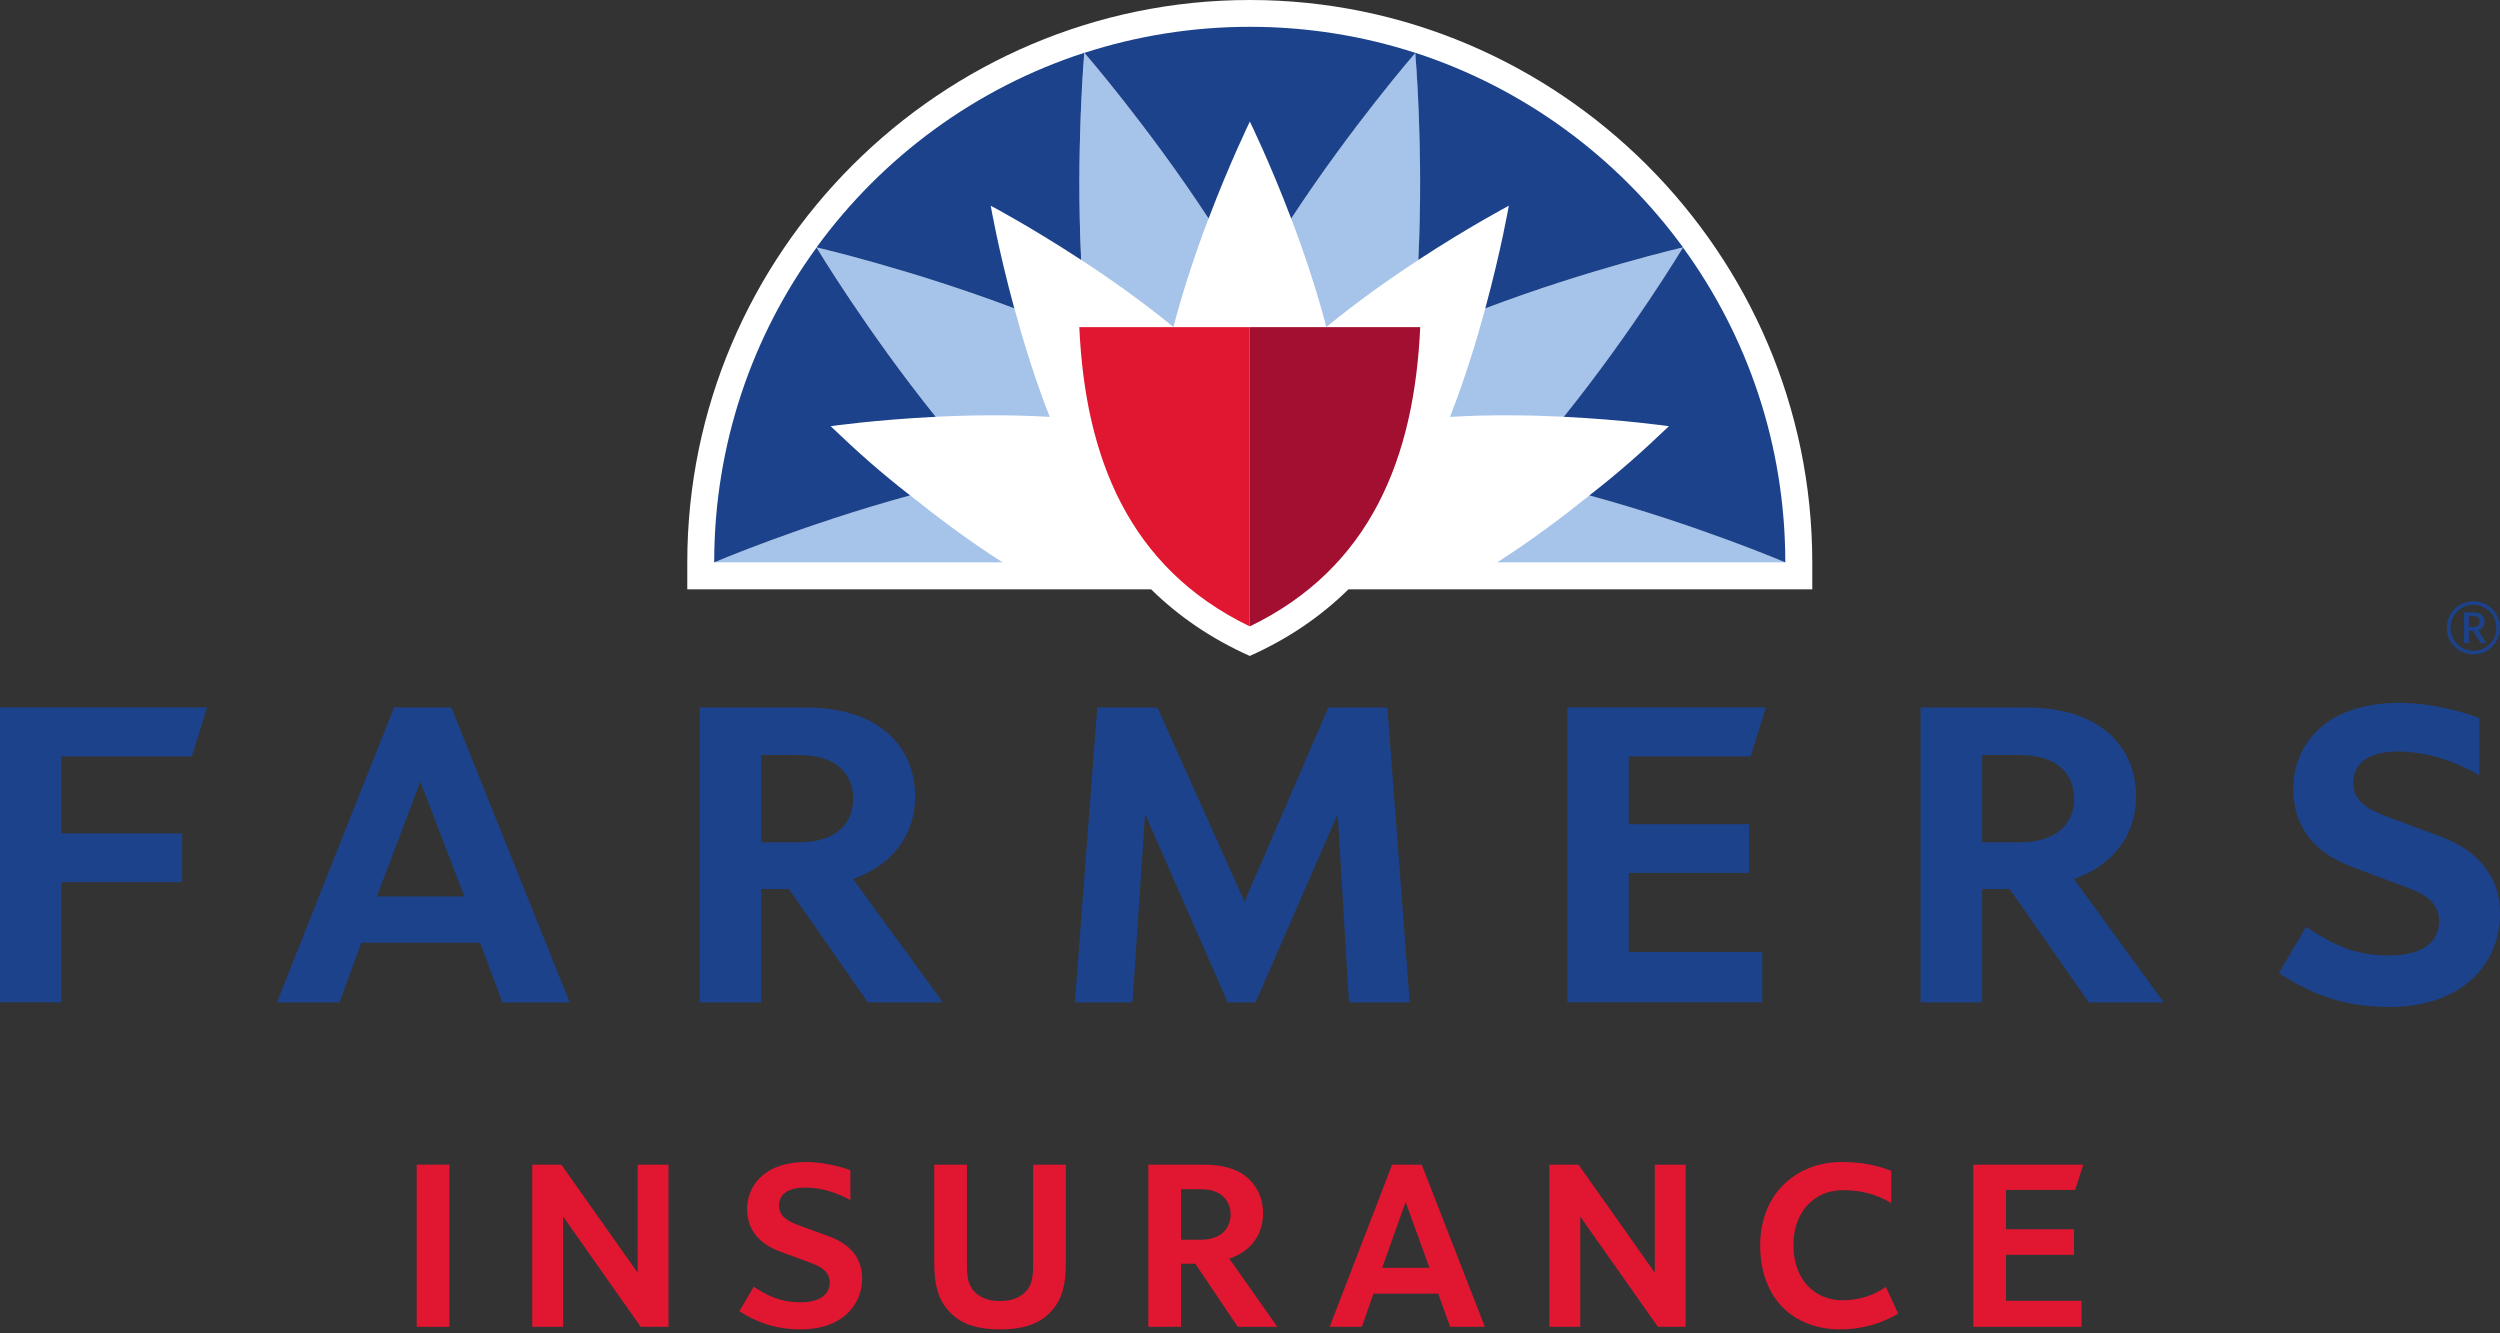 <svg width="90" height="48" viewBox="0 0 90 48" fill="none" xmlns="http://www.w3.org/2000/svg">
<rect x="0" y="0" width="90" height="48" fill="#333333" stroke="none"/>
<path d="M48.563 36.086L48.157 29.305L45.2 36.086H44.196L41.223 29.305L40.769 36.086H38.695L39.501 25.468H41.668L44.802 32.459L47.821 25.468H49.944L50.75 36.086H48.563Z" fill="#1C428B"/>
<path d="M0 36.085V25.467H7.456L6.905 27.23H2.21V30.003H6.558V31.757H2.21V36.085H0Z" fill="#1C428B"/>
<path d="M56.426 36.085V25.467H63.573L63.023 27.23H58.636V29.672H62.965V31.426H58.636V34.272H63.443V36.085H56.426Z" fill="#1C428B"/>
<path d="M16.717 32.271L15.132 28.138L13.567 32.271H16.717ZM18.085 36.086L17.285 33.939H13.008L12.22 36.086H9.969L14.184 25.468H16.249L20.509 36.086H18.085Z" fill="#1C428B"/>
<path d="M72.689 30.325C74.092 30.325 74.669 29.615 74.669 28.753C74.669 27.892 74.097 27.181 72.706 27.181H71.359V30.325H72.689ZM75.197 36.086L72.349 32.005H71.359V36.086H69.141V25.468H72.914C75.861 25.468 76.9 27.112 76.9 28.671C76.9 30.081 76.047 31.16 74.661 31.643L77.897 36.086H75.197Z" fill="#1C428B"/>
<path d="M28.736 30.325C30.139 30.325 30.715 29.615 30.715 28.753C30.715 27.892 30.144 27.181 28.753 27.181H27.406V30.325H28.736ZM31.244 36.086L28.396 32.005H27.406V36.086H25.188V25.468H28.961C31.908 25.468 32.947 27.112 32.947 28.671C32.947 30.081 32.094 31.16 30.708 31.643L33.944 36.086H31.244Z" fill="#1C428B"/>
<path d="M86.006 36.25C84.583 36.25 83.397 35.916 82.039 35.032L83.019 33.366C84.057 34.059 84.832 34.398 86.006 34.398C87.169 34.398 87.81 33.937 87.81 33.148C87.81 32.408 87.091 32.111 86.678 31.958C86.266 31.805 85.304 31.451 84.628 31.19C83.251 30.659 82.556 29.712 82.556 28.389C82.556 26.965 83.559 25.302 86.386 25.302C87.322 25.302 88.493 25.548 89.253 25.855V27.912C88.402 27.414 87.38 27.055 86.321 27.055C85.588 27.055 84.716 27.274 84.716 28.191C84.716 28.884 85.36 29.172 85.752 29.327C86.19 29.5 87.163 29.856 87.814 30.098C89.26 30.634 90.001 31.581 90.001 32.916C90.001 34.576 88.766 36.25 86.006 36.25Z" fill="#1C428B"/>
<path d="M71.039 47.766V41.927H74.996L74.708 42.838H72.217V44.253H74.665V45.173H72.217V46.828H74.936V47.766H71.039Z" fill="#E11631"/>
<path d="M15 47.766V41.927H16.178V47.766H15Z" fill="#E11631"/>
<path d="M23.067 47.766L20.273 43.797V47.766H19.16V41.927H20.208L22.954 45.815V41.927H24.066V47.766H23.067Z" fill="#E11631"/>
<path d="M59.685 47.766L56.889 43.797V47.766H55.777V41.927H56.825L59.572 45.815V41.927H60.683V47.766H59.685Z" fill="#E11631"/>
<path d="M37.193 41.927H38.37V45.45C38.37 46.231 38.249 46.764 37.846 47.205C37.454 47.638 36.875 47.858 36.006 47.858C35.146 47.858 34.557 47.647 34.165 47.205C33.763 46.773 33.633 46.24 33.633 45.459V41.927H34.81V45.513C34.81 46.019 34.866 46.249 35.053 46.47C35.249 46.7 35.557 46.837 35.996 46.837C36.446 46.837 36.753 46.7 36.949 46.47C37.136 46.249 37.193 46.019 37.193 45.513V41.927Z" fill="#E11631"/>
<path d="M43.947 43.004C43.742 42.865 43.518 42.811 43.19 42.811H42.518V44.631H43.181C43.518 44.631 43.742 44.575 43.947 44.438C44.153 44.3 44.303 44.033 44.303 43.721C44.303 43.408 44.153 43.142 43.947 43.004ZM44.56 47.766L43.031 45.495H42.518V47.766H41.34V41.927H43.321C43.919 41.927 44.452 42.046 44.817 42.322C45.199 42.616 45.47 43.077 45.47 43.675C45.47 44.502 44.975 45.072 44.255 45.311L45.984 47.766H44.56Z" fill="#E11631"/>
<path d="M29.028 41.833C27.439 41.833 26.897 42.763 26.897 43.517C26.897 44.372 27.448 44.814 28.046 45.043C28.205 45.108 28.962 45.374 29.195 45.466C29.43 45.558 29.869 45.724 29.869 46.165C29.869 46.606 29.513 46.882 28.813 46.882C28.112 46.882 27.65 46.661 27.135 46.322L26.617 47.203C27.221 47.596 27.916 47.857 28.813 47.857C30.429 47.857 31.037 46.873 31.037 46.037C31.037 45.383 30.709 44.823 29.822 44.501C29.654 44.436 28.906 44.17 28.691 44.087C28.476 43.996 28.046 43.839 28.046 43.407C28.046 42.975 28.383 42.753 28.99 42.753C29.526 42.753 30.089 42.912 30.613 43.205V42.13C30.231 41.979 29.574 41.833 29.028 41.833Z" fill="#E11631"/>
<path d="M66.284 41.833C64.736 41.833 63.367 42.91 63.367 44.841C63.367 46.772 64.596 47.857 66.238 47.857C67.051 47.857 67.73 47.645 68.334 47.291L67.891 46.33C67.456 46.631 66.94 46.809 66.322 46.809C65.285 46.809 64.563 46.018 64.563 44.823C64.563 43.627 65.313 42.846 66.341 42.846C67.055 42.846 67.61 43.021 68.085 43.31V42.151C67.583 41.957 67.066 41.833 66.284 41.833Z" fill="#E11631"/>
<path d="M49.758 45.642L50.603 43.272L51.46 45.642H49.758ZM52.203 47.766H53.455L51.181 41.927H50.117L47.867 47.766H49.026L49.445 46.572H51.777L52.203 47.766Z" fill="#E11631"/>
<path d="M44.992 0C33.877 0 24.742 9.084 24.742 20.251V21.215H41.439C42.424 22.181 43.591 22.988 44.992 23.614C46.394 22.988 47.56 22.181 48.545 21.215H65.242V20.251C65.242 9.084 56.107 0 44.992 0Z" fill="white"/>
<path d="M44.992 22.55C49.359 20.44 50.917 16.456 51.128 11.776H44.992V22.55Z" fill="#A20F30"/>
<path d="M44.992 22.55C40.625 20.44 39.066 16.456 38.855 11.776H44.992V22.55Z" fill="#E11631"/>
<path d="M36.089 20.243C34.881 19.471 33.735 18.613 32.765 17.832C28.92 18.879 25.711 20.244 25.711 20.244L36.089 20.243ZM64.278 20.244C64.278 20.244 61.071 18.879 57.224 17.832C56.254 18.613 55.108 19.471 53.902 20.243L64.278 20.244ZM37.79 15.008C37.266 13.672 36.843 12.304 36.517 11.102C32.82 9.7 29.397 8.906 29.397 8.906C29.397 8.907 31.192 11.898 33.687 15.003C34.928 14.943 36.36 14.923 37.79 15.008V15.008ZM52.2 15.008C53.63 14.923 55.062 14.943 56.304 15.003C58.799 11.898 60.593 8.906 60.593 8.906C60.593 8.906 57.169 9.7 53.473 11.102C53.146 12.304 52.724 13.671 52.2 15.008V15.008ZM47.748 11.773C48.855 10.863 50.024 10.037 51.064 9.357C51.258 5.376 50.953 1.9 50.953 1.9C50.953 1.9 48.651 4.551 46.482 7.866C46.925 9.027 47.386 10.384 47.748 11.773H47.748ZM39.038 1.9C39.038 1.9 41.34 4.551 43.508 7.866C43.066 9.027 42.605 10.384 42.243 11.773C41.136 10.863 39.965 10.037 38.925 9.357C38.733 5.376 39.038 1.9 39.038 1.9" fill="#A6C3E9"/>
<path d="M64.271 20.246C64.27 16.007 62.904 12.09 60.587 8.91C60.584 8.914 58.792 11.901 56.297 15.005C58.479 15.112 60.081 15.343 60.081 15.343C59.084 16.296 58.26 17.024 57.217 17.835C61.064 18.881 64.271 20.246 64.271 20.246Z" fill="#1C428B"/>
<path d="M60.59 8.906C58.22 5.655 54.858 3.169 50.949 1.9C50.949 1.9 51.254 5.376 51.06 9.357C52.889 8.16 54.318 7.406 54.318 7.406C54.318 7.406 54.043 8.998 53.47 11.102C57.165 9.7 60.59 8.906 60.59 8.906" fill="#1C428B"/>
<path d="M39.039 1.903C39.039 1.903 41.341 4.554 43.509 7.868C44.278 5.842 44.995 4.377 44.995 4.377C44.995 4.377 45.714 5.842 46.483 7.868C48.652 4.554 50.954 1.903 50.954 1.903C49.076 1.295 47.074 0.965 44.996 0.965C42.917 0.965 40.915 1.295 39.039 1.903Z" fill="#1C428B"/>
<path d="M29.397 8.91C27.079 12.09 25.712 16.007 25.711 20.246C25.711 20.246 28.92 18.881 32.765 17.835C31.722 17.024 30.899 16.296 29.903 15.343C29.903 15.343 31.505 15.112 33.687 15.005C31.192 11.901 29.399 8.914 29.397 8.91Z" fill="#1C428B"/>
<path d="M29.395 8.906C29.395 8.906 32.817 9.7 36.515 11.102C35.941 8.998 35.666 7.406 35.666 7.406C35.666 7.406 37.096 8.16 38.922 9.357C38.73 5.376 39.035 1.9 39.035 1.9C35.126 3.169 31.762 5.655 29.395 8.906" fill="#1C428B"/>
<path d="M89.047 22.179H88.875V22.573H89.047C89.18 22.573 89.262 22.51 89.262 22.374C89.265 22.242 89.18 22.179 89.047 22.179ZM89.298 23.149L89.033 22.705H88.878V23.149H88.706V22.046H89.063C89.266 22.046 89.441 22.149 89.441 22.374C89.441 22.603 89.259 22.675 89.213 22.686L89.497 23.149H89.298ZM89.044 21.774C88.579 21.774 88.219 22.139 88.219 22.599C88.219 23.063 88.579 23.427 89.044 23.427C89.507 23.427 89.868 23.063 89.868 22.599C89.868 22.139 89.507 21.774 89.044 21.774ZM89.044 23.556C88.51 23.556 88.086 23.136 88.086 22.603C88.086 22.066 88.51 21.645 89.044 21.645C89.577 21.645 89.997 22.066 89.997 22.599C89.997 23.136 89.577 23.556 89.044 23.556Z" fill="#1C428B"/>
</svg>
